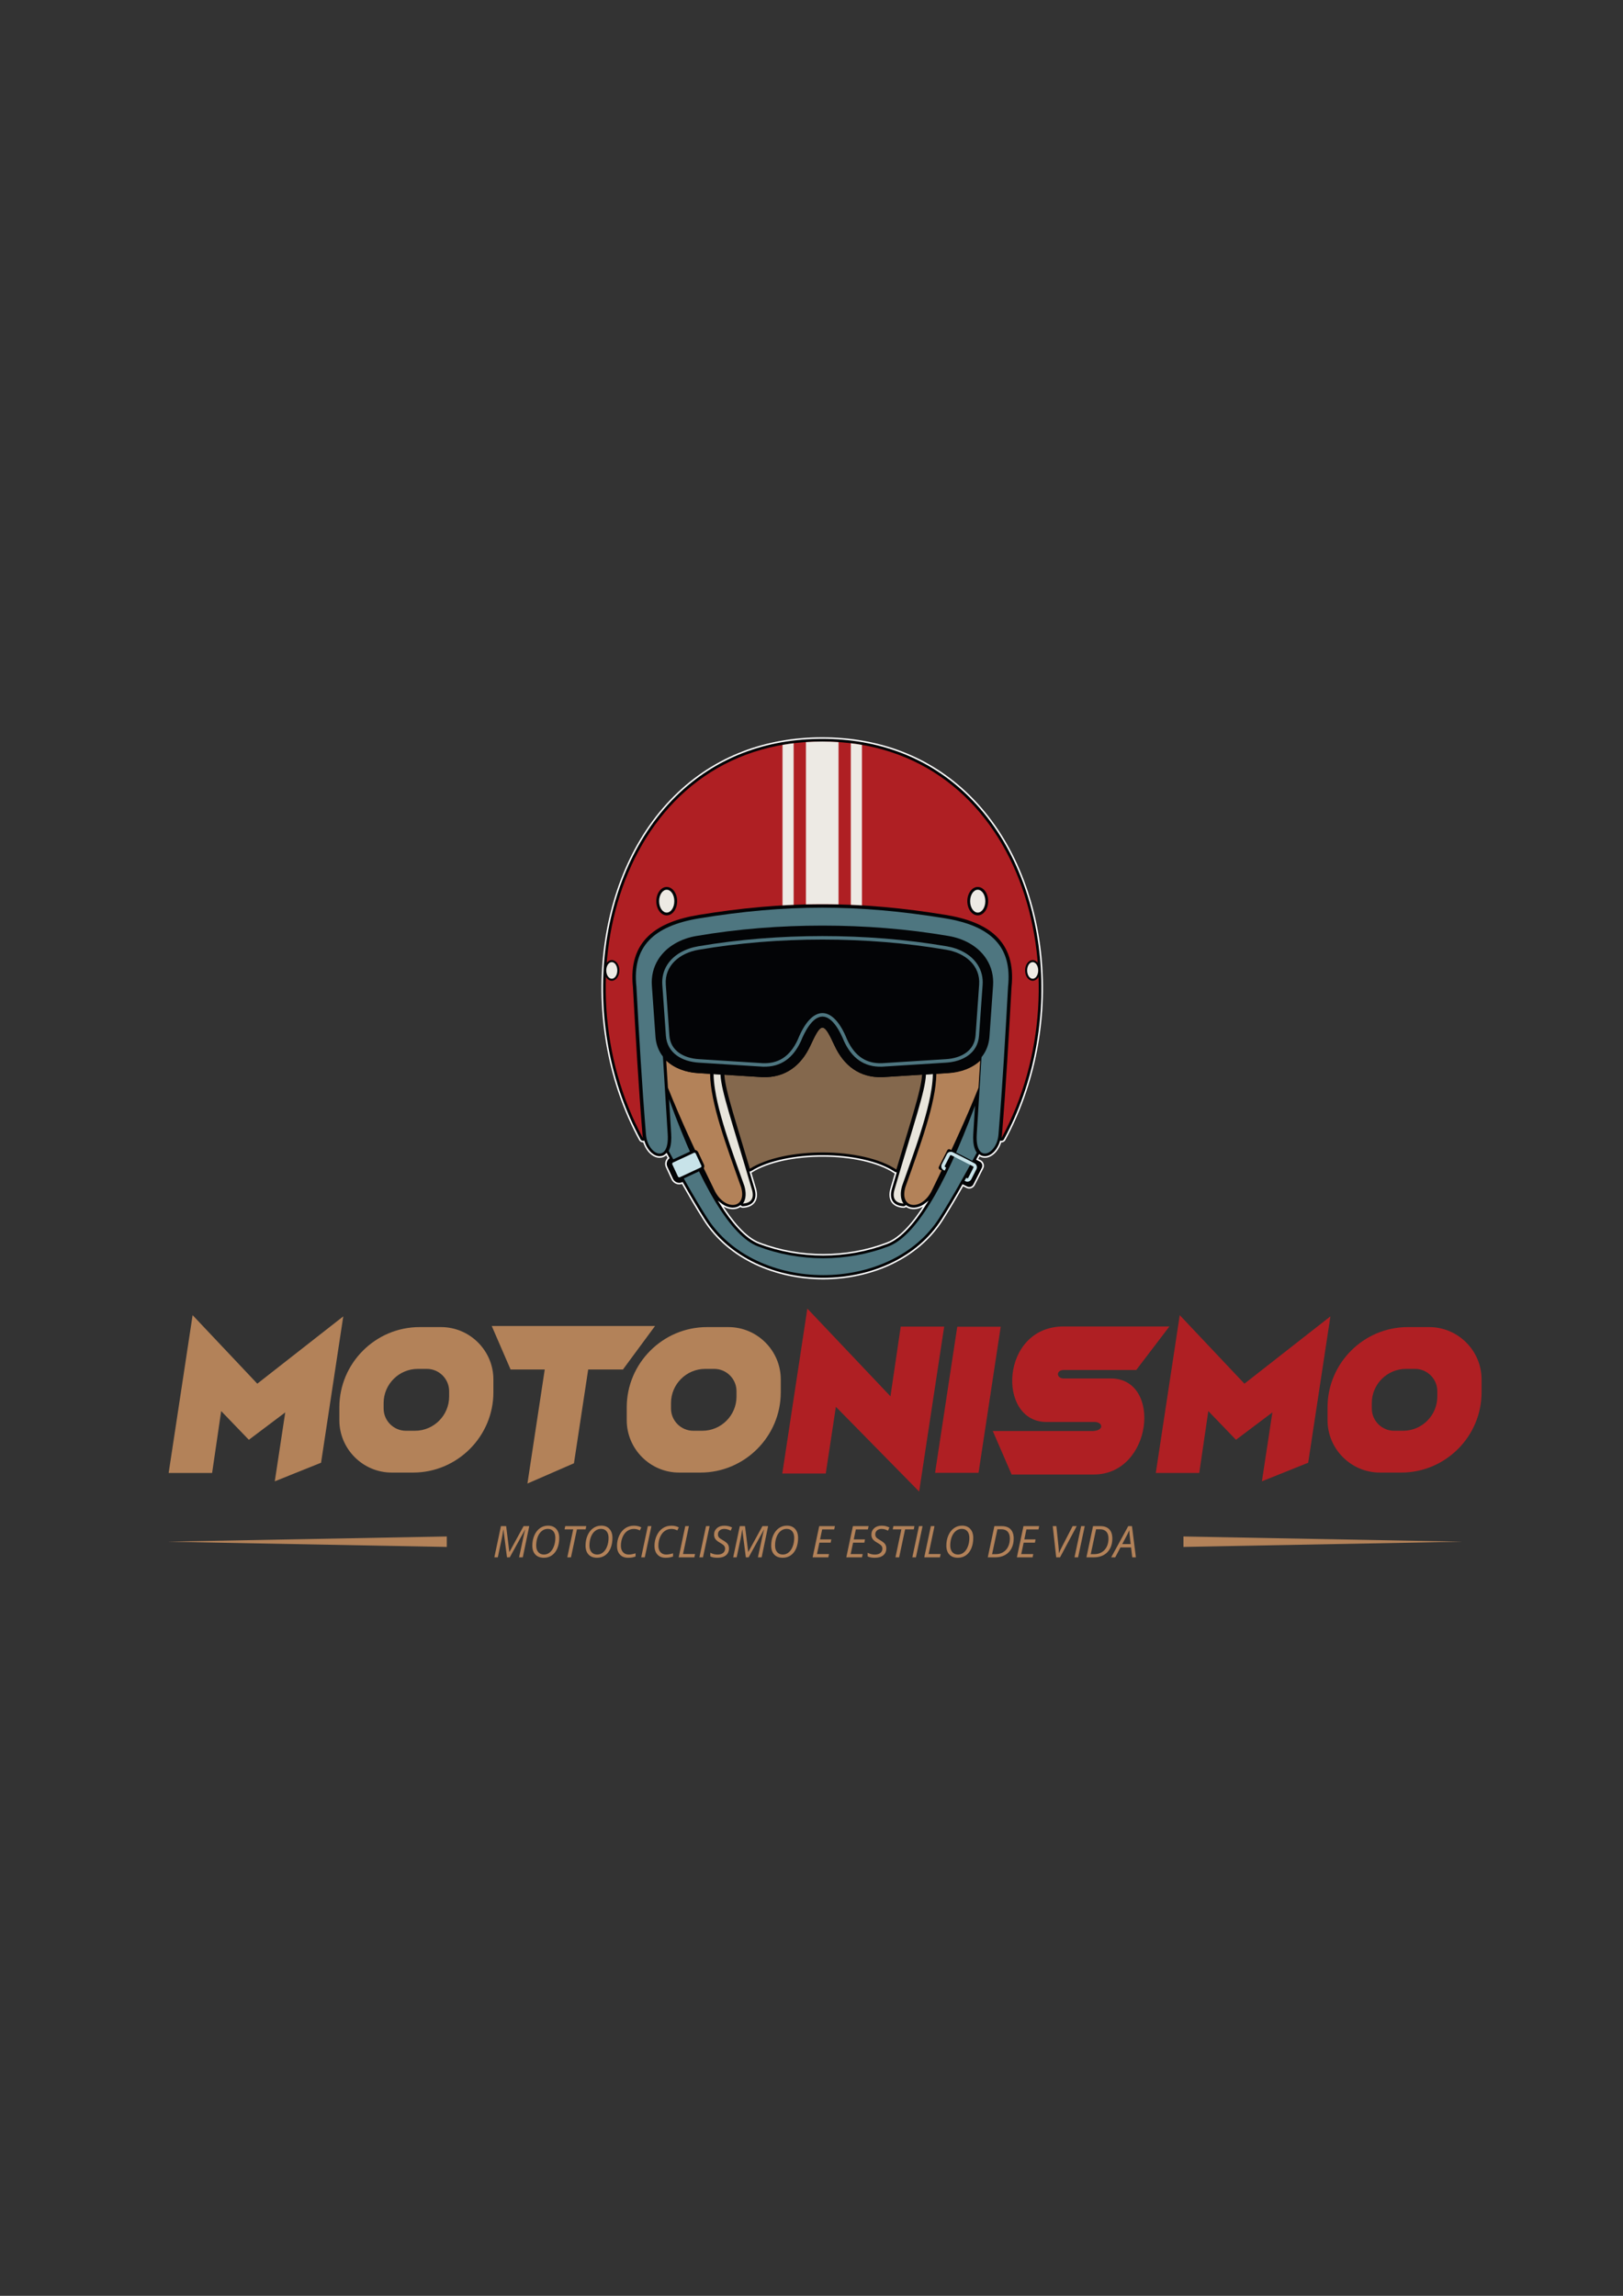 <?xml version="1.0" encoding="UTF-8" standalone="no"?>
<!DOCTYPE svg PUBLIC "-//W3C//DTD SVG 1.1//EN" "http://www.w3.org/Graphics/SVG/1.1/DTD/svg11.dtd">
<svg xmlns="http://www.w3.org/2000/svg" xmlns:xlink="http://www.w3.org/1999/xlink" version="1.1" width="595.276pt" height="841.89pt" viewBox="0 0 595.276 841.89">
<rect x="0" y="0" width="595.276" height="841.89" fill="#333333" stroke="none"/>
<g enable-background="new">
<path transform="matrix(1,0,0,-1,0,841.89)" d="M 244.443 418.672 C 243.948 418.17 243.331 417.804 242.583 417.661 C 240.771 417.314 239.071 418.44 237.96 419.771 C 237.111 420.789 236.498 422.008 236.112 423.291 C 235.55 423.153 234.968 423.406 234.686 423.925 C 229.127 434.189 225.25 445.344 223.05 456.801 C 220.882 468.093 220.328 479.741 221.459 491.185 C 223.601 512.845 231.931 534.503 247.613 549.98 C 262.299 564.476 281.077 571.242 301.573 571.242 C 322.07 571.242 340.849 564.476 355.535 549.98 C 371.217 534.502 379.547 512.844 381.69 491.184 C 382.821 479.74 382.267 468.091 380.099 456.799 C 377.899 445.342 374.022 434.187 368.462 423.923 C 368.181 423.404 367.598 423.151 367.037 423.289 C 366.651 422.006 366.038 420.789 365.189 419.771 C 364.078 418.44 362.377 417.314 360.566 417.661 C 360.05 417.759 359.596 417.964 359.202 418.247 C 358.934 417.751 358.665 417.255 358.397 416.759 L 359.499 416.198 C 360.479 415.698 360.87 414.495 360.37 413.515 L 357.255 407.401 C 356.756 406.421 355.553 406.03 354.573 406.53 L 353.149 407.255 C 350.743 403.004 348.26 398.797 345.644 394.67 C 327.338 365.797 276.536 365.797 258.23 394.67 C 255.446 399.062 252.812 403.546 250.26 408.077 C 248.868 407.468 247.226 408.082 246.58 409.467 L 244.504 413.919 C 243.962 415.083 244.289 416.437 245.217 417.24 C 244.959 417.717 244.701 418.194 244.443 418.672 Z M 332.306 399.628 C 332.052 399.364 331.698 399.226 331.312 399.251 C 327.255 399.512 325.739 402.207 326.862 406.053 C 327.417 407.951 327.976 409.847 328.538 411.742 C 328.371 411.773 328.209 411.839 328.056 411.941 C 315.946 419.992 287.967 419.941 275.699 412.223 C 275.555 412.132 275.402 412.072 275.246 412.042 C 275.839 410.047 276.428 408.051 277.012 406.053 C 278.135 402.207 276.619 399.512 272.562 399.251 C 272.176 399.226 271.822 399.364 271.568 399.628 C 271.467 399.554 271.362 399.484 271.253 399.417 C 269.538 398.368 267.418 398.66 265.707 399.549 C 265.235 399.794 264.788 400.083 264.368 400.406 C 268.352 394.09 273.284 388.001 278.45 386.03 C 293.367 380.34 310.507 380.34 325.424 386.03 C 330.49 387.963 335.379 393.869 339.501 400.403 C 339.082 400.08 338.637 399.793 338.167 399.549 C 336.456 398.66 334.335 398.368 332.621 399.417 C 332.512 399.484 332.407 399.554 332.306 399.628 Z " fill="#030406" fill-rule="evenodd"/>
<path transform="matrix(1,0,0,-1,0,841.89)" stroke-width=".567" stroke-linecap="butt" stroke-miterlimit="22.926" stroke-linejoin="miter" fill="none" stroke="#ffffff" d="M 244.443 418.672 C 243.948 418.17 243.331 417.804 242.583 417.661 C 240.771 417.314 239.071 418.44 237.96 419.771 C 237.111 420.789 236.498 422.008 236.112 423.291 C 235.55 423.153 234.968 423.406 234.686 423.925 C 229.127 434.189 225.25 445.344 223.05 456.801 C 220.882 468.093 220.328 479.741 221.459 491.185 C 223.601 512.845 231.931 534.503 247.613 549.98 C 262.299 564.476 281.077 571.242 301.573 571.242 C 322.07 571.242 340.849 564.476 355.535 549.98 C 371.217 534.502 379.547 512.844 381.69 491.184 C 382.821 479.74 382.267 468.091 380.099 456.799 C 377.899 445.342 374.022 434.187 368.462 423.923 C 368.181 423.404 367.598 423.151 367.037 423.289 C 366.651 422.006 366.038 420.789 365.189 419.771 C 364.078 418.44 362.377 417.314 360.566 417.661 C 360.05 417.759 359.596 417.964 359.202 418.247 C 358.934 417.751 358.665 417.255 358.397 416.759 L 359.499 416.198 C 360.479 415.698 360.87 414.495 360.37 413.515 L 357.255 407.401 C 356.756 406.421 355.553 406.03 354.573 406.53 L 353.149 407.255 C 350.743 403.004 348.26 398.797 345.644 394.67 C 327.338 365.797 276.536 365.797 258.23 394.67 C 255.446 399.062 252.812 403.546 250.26 408.077 C 248.868 407.468 247.226 408.082 246.58 409.467 L 244.504 413.919 C 243.962 415.083 244.289 416.437 245.217 417.24 C 244.959 417.717 244.701 418.194 244.443 418.672 Z M 332.306 399.628 C 332.052 399.364 331.698 399.226 331.312 399.251 C 327.255 399.512 325.739 402.207 326.862 406.053 C 327.417 407.951 327.976 409.847 328.538 411.742 C 328.371 411.773 328.209 411.839 328.056 411.941 C 315.946 419.992 287.967 419.941 275.699 412.223 C 275.555 412.132 275.402 412.072 275.246 412.042 C 275.839 410.047 276.428 408.051 277.012 406.053 C 278.135 402.207 276.619 399.512 272.562 399.251 C 272.176 399.226 271.822 399.364 271.568 399.628 C 271.467 399.554 271.362 399.484 271.253 399.417 C 269.538 398.368 267.418 398.66 265.707 399.549 C 265.235 399.794 264.788 400.083 264.368 400.406 C 268.352 394.09 273.284 388.001 278.45 386.03 C 293.367 380.34 310.507 380.34 325.424 386.03 C 330.49 387.963 335.379 393.869 339.501 400.403 C 339.082 400.08 338.637 399.793 338.167 399.549 C 336.456 398.66 334.335 398.368 332.621 399.417 C 332.512 399.484 332.407 399.554 332.306 399.628 Z "/>
<path transform="matrix(1,0,0,-1,0,841.89)" d="M 235.811 424.535 C 204.109 483.065 228.308 569.962 301.573 569.962 C 374.841 569.962 399.041 483.063 367.337 424.532 C 367.411 424.929 367.463 425.327 367.496 425.724 C 368.97 443.769 370.012 461.84 371.003 479.917 C 372.827 496.899 362.297 503.871 346.797 506.403 C 331.798 508.853 316.782 510.319 301.575 510.319 C 286.367 510.319 271.351 508.853 256.352 506.403 C 240.852 503.871 230.323 496.899 232.146 479.917 C 233.137 461.84 234.179 443.769 235.653 425.724 C 235.686 425.328 235.738 424.931 235.811 424.535 " fill="#af1f23" fill-rule="evenodd"/>
<path transform="matrix(1,0,0,-1,0,841.89)" d="M 185.947 270.808 L 184.649 280.951 L 184.588 280.951 C 184.55 280.575 184.475 280.059 184.363 279.405 C 184.251 278.751 184.155 278.23 184.069 277.843 L 182.584 270.808 L 181.316 270.808 L 183.733 282.249 L 185.642 282.249 L 186.809 272.827 L 186.879 272.827 L 192.036 282.249 L 194.116 282.249 L 191.745 270.808 L 190.386 270.808 C 191.042 273.887 191.545 276.248 191.894 277.893 C 192.244 279.541 192.49 280.564 192.629 280.965 L 192.583 280.965 L 186.972 270.808 Z M 205.109 277.901 C 205.109 276.499 204.879 275.244 204.42 274.133 C 203.96 273.025 203.304 272.167 202.449 271.558 C 201.591 270.952 200.603 270.648 199.482 270.648 C 198.147 270.648 197.108 271.038 196.36 271.818 C 195.615 272.597 195.244 273.692 195.244 275.1 C 195.244 276.478 195.492 277.736 195.994 278.874 C 196.493 280.011 197.183 280.887 198.056 281.501 C 198.929 282.118 199.912 282.425 201.01 282.425 C 202.281 282.425 203.282 282.025 204.014 281.221 C 204.743 280.417 205.109 279.312 205.109 277.901 Z M 200.908 281.24 C 200.088 281.24 199.353 280.975 198.707 280.449 C 198.061 279.923 197.559 279.188 197.201 278.251 C 196.846 277.311 196.667 276.272 196.667 275.135 C 196.667 274.098 196.921 273.289 197.433 272.707 C 197.944 272.125 198.638 271.833 199.514 271.833 C 200.307 271.833 201.018 272.087 201.645 272.597 C 202.275 273.105 202.772 273.834 203.135 274.785 C 203.501 275.733 203.685 276.785 203.685 277.939 C 203.685 278.975 203.44 279.784 202.948 280.366 C 202.46 280.949 201.779 281.24 200.908 281.24 Z M 209.419 270.808 L 208.073 270.808 L 210.239 281.063 L 207.064 281.063 L 207.323 282.249 L 215.028 282.249 L 214.796 281.063 L 211.601 281.063 Z M 224.629 277.901 C 224.629 276.499 224.399 275.244 223.94 274.133 C 223.481 273.025 222.824 272.167 221.969 271.558 C 221.112 270.952 220.124 270.648 219.002 270.648 C 217.667 270.648 216.628 271.038 215.88 271.818 C 215.135 272.597 214.763 273.692 214.763 275.1 C 214.763 276.478 215.012 277.736 215.514 278.874 C 216.013 280.011 216.702 280.887 217.576 281.501 C 218.449 282.118 219.432 282.425 220.53 282.425 C 221.801 282.425 222.802 282.025 223.534 281.221 C 224.263 280.417 224.629 279.312 224.629 277.901 Z M 220.428 281.24 C 219.608 281.24 218.874 280.975 218.227 280.449 C 217.581 279.923 217.079 279.188 216.721 278.251 C 216.366 277.311 216.187 276.272 216.187 275.135 C 216.187 274.098 216.441 273.289 216.954 272.707 C 217.464 272.125 218.158 271.833 219.034 271.833 C 219.827 271.833 220.538 272.087 221.165 272.597 C 221.795 273.105 222.292 273.834 222.655 274.785 C 223.021 275.733 223.205 276.785 223.205 277.939 C 223.205 278.975 222.96 279.784 222.468 280.366 C 221.98 280.949 221.298 281.24 220.428 281.24 Z M 232.5 281.224 C 231.591 281.224 230.78 280.97 230.061 280.465 C 229.345 279.958 228.777 279.215 228.355 278.238 C 227.935 277.26 227.727 276.195 227.727 275.041 C 227.727 274.066 227.981 273.286 228.488 272.707 C 228.998 272.125 229.698 271.833 230.59 271.833 C 231.314 271.833 232.155 271.983 233.108 272.28 L 233.108 271.11 C 232.66 270.95 232.232 270.832 231.827 270.757 C 231.421 270.685 230.929 270.648 230.355 270.648 C 229.092 270.648 228.101 271.038 227.382 271.818 C 226.661 272.597 226.304 273.66 226.304 275.006 C 226.304 276.368 226.579 277.634 227.129 278.807 C 227.679 279.976 228.416 280.871 229.345 281.485 C 230.275 282.103 231.324 282.409 232.5 282.409 C 233.528 282.409 234.433 282.201 235.221 281.784 L 234.681 280.684 C 233.963 281.045 233.234 281.224 232.5 281.224 Z M 235.175 270.808 L 237.608 282.249 L 238.922 282.249 L 236.489 270.808 Z M 246.248 281.224 C 245.34 281.224 244.528 280.97 243.81 280.465 C 243.094 279.958 242.525 279.215 242.103 278.238 C 241.684 277.26 241.476 276.195 241.476 275.041 C 241.476 274.066 241.729 273.286 242.237 272.707 C 242.747 272.125 243.446 271.833 244.339 271.833 C 245.062 271.833 245.904 271.983 246.857 272.28 L 246.857 271.11 C 246.408 270.95 245.981 270.832 245.575 270.757 C 245.169 270.685 244.678 270.648 244.103 270.648 C 242.84 270.648 241.849 271.038 241.131 271.818 C 240.41 272.597 240.052 273.66 240.052 275.006 C 240.052 276.368 240.327 277.634 240.877 278.807 C 241.427 279.976 242.165 280.871 243.094 281.485 C 244.024 282.103 245.073 282.409 246.248 282.409 C 247.276 282.409 248.182 282.201 248.97 281.784 L 248.43 280.684 C 247.712 281.045 246.983 281.224 246.248 281.224 Z M 248.924 270.808 L 251.341 282.249 L 252.671 282.249 L 250.513 272.01 L 254.933 272.01 L 254.674 270.808 Z M 256.522 270.808 L 258.955 282.249 L 260.269 282.249 L 257.836 270.808 Z M 267.368 274.122 C 267.368 273.022 267.002 272.167 266.267 271.558 C 265.536 270.952 264.505 270.648 263.172 270.648 C 262.619 270.648 262.133 270.685 261.714 270.762 C 261.295 270.837 260.899 270.966 260.528 271.142 L 260.528 272.475 C 261.375 272.036 262.261 271.818 263.188 271.818 C 264.035 271.818 264.705 272.015 265.199 272.408 C 265.696 272.8 265.944 273.34 265.944 274.029 C 265.944 274.435 265.805 274.793 265.533 275.105 C 265.258 275.415 264.748 275.781 264.003 276.203 C 263.215 276.646 262.67 277.092 262.363 277.535 C 262.058 277.979 261.906 278.502 261.906 279.106 C 261.906 280.083 262.251 280.877 262.94 281.491 C 263.626 282.103 264.532 282.409 265.653 282.409 C 266.171 282.409 266.652 282.361 267.098 282.263 C 267.544 282.164 268.014 281.993 268.511 281.755 L 267.993 280.583 C 267.648 280.78 267.263 280.938 266.836 281.053 C 266.406 281.168 266.014 281.224 265.653 281.224 C 264.956 281.224 264.392 281.042 263.968 280.679 C 263.543 280.316 263.33 279.824 263.33 279.202 C 263.33 278.919 263.375 278.679 263.463 278.478 C 263.551 278.275 263.693 278.088 263.885 277.909 C 264.078 277.733 264.449 277.485 264.996 277.167 C 265.763 276.708 266.281 276.347 266.55 276.085 C 266.817 275.826 267.021 275.538 267.159 275.223 C 267.298 274.908 267.368 274.539 267.368 274.122 Z M 273.556 270.808 L 272.258 280.951 L 272.196 280.951 C 272.159 280.575 272.084 280.059 271.972 279.405 C 271.86 278.751 271.764 278.23 271.678 277.843 L 270.193 270.808 L 268.925 270.808 L 271.342 282.249 L 273.251 282.249 L 274.418 272.827 L 274.488 272.827 L 279.645 282.249 L 281.725 282.249 L 279.354 270.808 L 277.994 270.808 C 278.651 273.887 279.153 276.248 279.503 277.893 C 279.853 279.541 280.099 280.564 280.238 280.965 L 280.192 280.965 L 274.581 270.808 Z M 292.718 277.901 C 292.718 276.499 292.488 275.244 292.029 274.133 C 291.569 273.025 290.912 272.167 290.058 271.558 C 289.2 270.952 288.212 270.648 287.091 270.648 C 285.755 270.648 284.716 271.038 283.969 271.818 C 283.224 272.597 282.852 273.692 282.852 275.1 C 282.852 276.478 283.101 277.736 283.603 278.874 C 284.102 280.011 284.791 280.887 285.664 281.501 C 286.538 282.118 287.521 282.425 288.618 282.425 C 289.89 282.425 290.891 282.025 291.623 281.221 C 292.352 280.417 292.718 279.312 292.718 277.901 Z M 288.517 281.24 C 287.697 281.24 286.962 280.975 286.316 280.449 C 285.67 279.923 285.168 279.188 284.81 278.251 C 284.455 277.311 284.276 276.272 284.276 275.135 C 284.276 274.098 284.529 273.289 285.042 272.707 C 285.552 272.125 286.247 271.833 287.123 271.833 C 287.916 271.833 288.627 272.087 289.254 272.597 C 289.884 273.105 290.381 273.834 290.744 274.785 C 291.11 275.733 291.294 276.785 291.294 277.939 C 291.294 278.975 291.049 279.784 290.557 280.366 C 290.068 280.949 289.387 281.24 288.517 281.24 Z M 303.804 270.808 L 298.054 270.808 L 300.471 282.249 L 306.223 282.249 L 305.972 281.048 L 301.544 281.048 L 300.778 277.378 L 304.899 277.378 L 304.672 276.192 L 300.535 276.192 L 299.643 271.994 L 304.063 271.994 Z M 316.158 270.808 L 310.408 270.808 L 312.825 282.249 L 318.578 282.249 L 318.327 281.048 L 313.899 281.048 L 313.132 277.378 L 317.253 277.378 L 317.026 276.192 L 312.889 276.192 L 311.997 271.994 L 316.417 271.994 Z M 325.07 274.122 C 325.07 273.022 324.704 272.167 323.97 271.558 C 323.238 270.952 322.207 270.648 320.875 270.648 C 320.322 270.648 319.836 270.685 319.416 270.762 C 318.997 270.837 318.602 270.966 318.23 271.142 L 318.23 272.475 C 319.077 272.036 319.964 271.818 320.891 271.818 C 321.737 271.818 322.408 272.015 322.902 272.408 C 323.398 272.8 323.647 273.34 323.647 274.029 C 323.647 274.435 323.508 274.793 323.236 275.105 C 322.96 275.415 322.45 275.781 321.705 276.203 C 320.917 276.646 320.373 277.092 320.065 277.535 C 319.761 277.979 319.609 278.502 319.609 279.106 C 319.609 280.083 319.953 280.877 320.642 281.491 C 321.329 282.103 322.234 282.409 323.356 282.409 C 323.874 282.409 324.354 282.361 324.8 282.263 C 325.246 282.164 325.716 281.993 326.213 281.755 L 325.695 280.583 C 325.35 280.78 324.966 280.938 324.539 281.053 C 324.109 281.168 323.716 281.224 323.356 281.224 C 322.658 281.224 322.095 281.042 321.67 280.679 C 321.246 280.316 321.032 279.824 321.032 279.202 C 321.032 278.919 321.077 278.679 321.166 278.478 C 321.254 278.275 321.395 278.088 321.587 277.909 C 321.78 277.733 322.151 277.485 322.699 277.167 C 323.465 276.708 323.983 276.347 324.253 276.085 C 324.52 275.826 324.723 275.538 324.862 275.223 C 325.001 274.908 325.07 274.539 325.07 274.122 Z M 329.781 270.808 L 328.435 270.808 L 330.601 281.063 L 327.426 281.063 L 327.685 282.249 L 335.39 282.249 L 335.157 281.063 L 331.963 281.063 Z M 334.623 270.808 L 337.056 282.249 L 338.37 282.249 L 335.937 270.808 Z M 338.998 270.808 L 341.415 282.249 L 342.745 282.249 L 340.587 272.01 L 345.007 272.01 L 344.748 270.808 Z M 356.963 277.901 C 356.963 276.499 356.734 275.244 356.274 274.133 C 355.815 273.025 355.158 272.167 354.303 271.558 C 353.446 270.952 352.458 270.648 351.336 270.648 C 350.001 270.648 348.962 271.038 348.214 271.818 C 347.469 272.597 347.098 273.692 347.098 275.1 C 347.098 276.478 347.346 277.736 347.848 278.874 C 348.348 280.011 349.037 280.887 349.91 281.501 C 350.783 282.118 351.766 282.425 352.864 282.425 C 354.135 282.425 355.137 282.025 355.868 281.221 C 356.597 280.417 356.963 279.312 356.963 277.901 Z M 352.762 281.24 C 351.942 281.24 351.208 280.975 350.562 280.449 C 349.916 279.923 349.413 279.188 349.055 278.251 C 348.7 277.311 348.521 276.272 348.521 275.135 C 348.521 274.098 348.775 273.289 349.288 272.707 C 349.798 272.125 350.492 271.833 351.368 271.833 C 352.162 271.833 352.872 272.087 353.5 272.597 C 354.13 273.105 354.626 273.834 354.99 274.785 C 355.355 275.733 355.54 276.785 355.54 277.939 C 355.54 278.975 355.294 279.784 354.803 280.366 C 354.314 280.949 353.633 281.24 352.762 281.24 Z M 371.799 277.672 C 371.799 276.31 371.524 275.108 370.976 274.064 C 370.429 273.019 369.646 272.216 368.629 271.652 C 367.611 271.089 366.42 270.808 365.053 270.808 L 362.299 270.808 L 364.716 282.249 L 367.392 282.249 C 368.832 282.249 369.927 281.859 370.675 281.079 C 371.422 280.3 371.799 279.165 371.799 277.672 Z M 365.138 271.962 C 366.193 271.962 367.12 272.199 367.916 272.678 C 368.714 273.156 369.326 273.829 369.751 274.699 C 370.178 275.57 370.389 276.566 370.389 277.685 C 370.389 278.807 370.122 279.656 369.585 280.23 C 369.045 280.807 368.258 281.096 367.221 281.096 L 365.827 281.096 L 363.872 271.962 Z M 378.721 270.808 L 372.971 270.808 L 375.388 282.249 L 381.141 282.249 L 380.89 281.048 L 376.462 281.048 L 375.695 277.378 L 379.816 277.378 L 379.589 276.192 L 375.452 276.192 L 374.56 271.994 L 378.98 271.994 Z M 388.4 272.349 C 388.717 273.099 389.142 273.983 389.668 274.995 L 393.415 282.249 L 394.911 282.249 L 388.8 270.808 L 387.39 270.808 L 386.124 282.249 L 387.454 282.249 L 388.213 274.972 C 388.317 273.949 388.37 273.076 388.37 272.349 Z M 394.104 270.808 L 396.537 282.249 L 397.851 282.249 L 395.418 270.808 Z M 407.978 277.672 C 407.978 276.31 407.703 275.108 407.156 274.064 C 406.608 273.019 405.826 272.216 404.808 271.652 C 403.791 271.089 402.599 270.808 401.232 270.808 L 398.479 270.808 L 400.896 282.249 L 403.572 282.249 C 405.011 282.249 406.106 281.859 406.854 281.079 C 407.602 280.3 407.978 279.165 407.978 277.672 Z M 401.318 271.962 C 402.373 271.962 403.299 272.199 404.095 272.678 C 404.894 273.156 405.505 273.829 405.93 274.699 C 406.357 275.57 406.568 276.566 406.568 277.685 C 406.568 278.807 406.301 279.656 405.764 280.23 C 405.225 280.807 404.437 281.096 403.401 281.096 L 402.007 281.096 L 400.052 271.962 Z M 414.839 274.446 L 410.959 274.446 L 409.041 270.808 L 407.562 270.808 L 413.814 282.249 L 415.176 282.249 L 416.615 270.808 L 415.285 270.808 Z M 414.698 275.663 L 414.425 278.006 C 414.3 278.94 414.222 279.854 414.198 280.748 C 414.003 280.286 413.795 279.83 413.568 279.376 C 413.341 278.921 412.689 277.685 411.616 275.663 Z M 61.512 276.537 L 112.693 277.496 L 163.873 278.456 L 163.873 276.537 L 163.873 274.617 L 112.693 275.577 Z M 536.42 276.537 L 485.238 277.496 L 434.059 278.456 L 434.059 276.537 L 434.059 274.617 L 485.238 275.577 Z " fill="#b38259"/>
<path transform="matrix(1,0,0,-1,0,841.89)" d="M 330.361 355.408 L 346.299 355.408 L 337.117 294.926 L 306.58 326.005 L 302.867 301.542 L 286.929 301.542 L 296.111 362.024 L 326.598 329.853 Z M 367.036 355.375 L 358.902 301.795 L 342.964 301.795 L 351.099 355.375 Z M 390.078 355.465 L 428.903 355.465 L 416.748 339.509 C 407.872 339.509 398.995 339.509 390.119 339.509 C 387.185 339.396 387.465 336.416 390.119 336.401 L 407.43 336.401 C 426.336 336.401 422.778 301.175 401.161 301.175 L 371.036 301.175 L 364.127 317.13 L 400.951 317.13 C 404.911 317.326 404.63 320.308 401.581 320.445 L 383.788 320.445 C 365.546 320.445 366.844 355.465 390.078 355.465 Z M 456.426 334.485 L 487.96 359.167 L 479.812 305.491 L 462.84 298.685 L 466.676 323.949 L 453.329 313.906 L 443.181 324.436 L 439.854 301.751 L 423.916 301.751 L 432.7 359.615 Z M 519.005 339.905 L 515.656 339.905 C 508.774 339.905 503.142 334.274 503.142 327.391 L 503.142 325.381 C 503.142 320.893 506.815 317.22 511.304 317.22 L 514.652 317.22 C 521.535 317.22 527.166 322.851 527.166 329.734 L 527.166 331.744 C 527.166 336.232 523.493 339.905 519.005 339.905 Z M 524.209 355.236 L 516.336 355.236 C 500.15 355.236 486.907 341.993 486.907 325.807 L 486.907 321.081 C 486.907 310.526 495.544 301.889 506.1 301.889 L 513.973 301.889 C 530.159 301.889 543.402 315.132 543.402 331.317 L 543.402 336.044 C 543.402 346.599 534.765 355.236 524.209 355.236 " fill="#af1f23" fill-rule="evenodd"/>
<path transform="matrix(1,0,0,-1,0,841.89)" d="M 267.174 355.236 L 259.3 355.236 C 243.114 355.236 229.871 341.993 229.871 325.807 L 229.871 321.081 C 229.871 310.526 238.508 301.889 249.064 301.889 L 256.938 301.889 C 273.123 301.889 286.366 315.132 286.366 331.317 L 286.366 336.044 C 286.366 346.599 277.729 355.236 267.174 355.236 Z M 261.969 339.905 L 258.621 339.905 C 251.738 339.905 246.107 334.274 246.107 327.391 L 246.107 325.381 C 246.107 320.893 249.78 317.22 254.268 317.22 L 257.617 317.22 C 264.499 317.22 270.13 322.851 270.13 329.734 L 270.13 331.744 C 270.13 336.232 266.458 339.905 261.969 339.905 Z M 180.357 355.641 L 240.255 355.641 L 228.483 339.685 L 215.734 339.685 L 210.513 305.295 L 193.448 297.866 L 199.797 339.685 L 187.266 339.685 Z M 161.771 355.236 L 153.897 355.236 C 137.712 355.236 124.469 341.993 124.469 325.807 L 124.469 321.081 C 124.469 310.526 133.105 301.889 143.661 301.889 L 151.535 301.889 C 167.721 301.889 180.964 315.132 180.964 331.317 L 180.964 336.044 C 180.964 346.599 172.327 355.236 161.771 355.236 Z M 156.567 339.905 L 153.218 339.905 C 146.336 339.905 140.704 334.274 140.704 327.391 L 140.704 325.381 C 140.704 320.893 144.377 317.22 148.866 317.22 L 152.214 317.22 C 159.096 317.22 164.728 322.851 164.728 329.734 L 164.728 331.744 C 164.728 336.232 161.055 339.905 156.567 339.905 Z M 94.37 334.485 L 125.904 359.167 L 117.755 305.491 L 100.784 298.685 L 104.619 323.949 L 91.272 313.906 L 81.124 324.436 L 77.797 301.751 L 61.859 301.751 L 70.644 359.615 Z " fill="#b38259" fill-rule="evenodd"/>
<path transform="matrix(1,0,0,-1,0,841.89)" d="M 242.015 472.529 C 242.976 457.022 243.936 441.516 244.897 426.009 C 245.589 414.845 237.538 418.365 236.929 425.828 C 235.425 444.227 234.401 462.146 233.421 480.021 C 231.833 494.694 239.593 502.369 256.558 505.14 C 288.385 510.339 314.763 510.339 346.591 505.14 C 363.556 502.369 371.316 494.694 369.727 480.021 C 368.748 462.146 367.724 444.227 366.22 425.828 C 365.611 418.365 357.56 414.845 358.252 426.009 C 359.212 441.516 360.173 457.022 361.134 472.529 L 301.575 480.593 Z " fill="#4e7680" fill-rule="evenodd"/>
<path transform="matrix(1,0,0,-1,0,841.89)" d="M 244.979 443.009 C 249.984 430.51 255.83 418.012 261.998 405.513 C 265.709 397.633 274.19 398.457 271.793 406.601 C 266.38 421.829 260.581 437.387 260.443 448.094 L 255.879 448.382 C 251.46 448.66 247.289 450.17 244.364 452.933 Z " fill="#b38259" fill-rule="evenodd"/>
<path transform="matrix(1,0,0,-1,0,841.89)" d="M 261.72 448.013 C 261.748 446.181 261.949 444.331 262.219 442.556 C 262.729 439.215 263.531 435.889 264.433 432.634 C 266.552 424.983 269.29 417.432 271.956 409.955 C 272.304 408.98 272.652 408.005 272.998 407.03 C 273.007 407.007 273.013 406.986 273.02 406.962 C 273.632 404.883 273.799 402.29 272.48 400.528 C 275.037 400.692 276.866 401.987 275.783 405.695 C 268.678 430.015 264.556 441.577 264.25 447.854 Z M 342.154 448.013 C 342.126 446.181 341.925 444.331 341.654 442.556 C 341.145 439.215 340.343 435.889 339.441 432.634 C 337.322 424.983 334.584 417.432 331.918 409.955 C 331.57 408.98 331.222 408.005 330.876 407.03 C 330.867 407.007 330.861 406.986 330.854 406.962 C 330.242 404.883 330.075 402.29 331.394 400.528 C 328.837 400.692 327.008 401.987 328.091 405.695 C 335.196 430.015 339.318 441.577 339.624 447.854 Z " fill="#e8e5dc" fill-rule="evenodd"/>
<path transform="matrix(1,0,0,-1,0,841.89)" d="M 358.895 443.009 C 353.89 430.51 348.044 418.012 341.876 405.513 C 338.165 397.633 329.684 398.457 332.081 406.601 C 337.494 421.829 343.293 437.387 343.431 448.094 L 347.995 448.382 C 352.414 448.66 356.585 450.17 359.51 452.933 Z " fill="#b38259" fill-rule="evenodd"/>
<path transform="matrix(1,0,0,-1,0,841.89)" d="M 275.018 413.305 C 287.829 421.366 316.341 421.266 328.765 413.006 C 329.663 416.024 330.57 419.04 331.481 422.055 C 332.677 426.012 333.884 429.967 335.041 433.935 C 335.852 436.721 336.655 439.536 337.305 442.364 C 337.708 444.118 338.093 446.002 338.192 447.807 L 323.801 446.9 C 323.748 446.896 323.696 446.894 323.643 446.892 C 315.292 446.625 309.477 451.109 306.068 458.499 C 302.034 467.228 301.286 467.228 297.252 458.499 C 293.843 451.109 288.028 446.625 279.677 446.892 C 279.624 446.894 279.572 446.896 279.519 446.9 L 265.682 447.772 C 265.785 445.966 266.171 444.081 266.575 442.326 C 267.227 439.498 268.03 436.684 268.842 433.898 C 269.997 429.934 271.204 425.982 272.398 422.029 C 273.276 419.123 274.151 416.215 275.018 413.305 " fill="#84684d" fill-rule="evenodd"/>
<path transform="matrix(1,0,0,-1,0,841.89)" d="M 297.252 458.499 C 293.843 451.109 288.028 446.625 279.677 446.892 C 279.624 446.894 279.572 446.896 279.519 446.9 C 271.688 447.394 263.857 447.888 256.026 448.382 C 248.119 448.88 241.005 453.318 240.404 461.83 C 239.966 468.037 239.528 474.245 239.09 480.452 C 238.847 483.89 239.63 487.229 241.484 490.144 C 244.538 494.947 249.88 497.711 255.374 498.652 C 270.639 501.266 286.176 502.464 301.66 502.464 C 317.143 502.464 332.681 501.266 347.946 498.652 C 353.44 497.711 358.782 494.947 361.836 490.144 C 363.69 487.229 364.473 483.89 364.23 480.452 C 363.792 474.245 363.354 468.037 362.916 461.83 C 362.315 453.318 355.201 448.88 347.294 448.382 C 339.463 447.888 331.632 447.394 323.801 446.9 C 323.748 446.896 323.696 446.894 323.643 446.892 C 315.292 446.625 309.477 451.109 306.068 458.499 C 302.034 467.228 301.286 467.228 297.252 458.499 " fill="#030406" fill-rule="evenodd"/>
<path transform="matrix(1,0,0,-1,0,841.89)" d="M 256.021 494.868 C 271.048 497.442 286.418 498.625 301.66 498.625 C 316.902 498.625 332.271 497.442 347.298 494.868 C 351.7 494.115 356.138 491.951 358.597 488.085 C 360.011 485.861 360.586 483.344 360.401 480.723 C 359.963 474.515 359.525 468.308 359.087 462.1 C 358.627 455.581 353.001 452.588 347.052 452.213 C 339.221 451.719 331.39 451.225 323.56 450.731 C 323.546 450.73 323.534 450.729 323.52 450.728 C 316.761 450.512 312.343 454.059 309.553 460.107 C 309.544 460.128 309.536 460.146 309.527 460.168 C 308.365 463.079 305.488 469.103 301.66 469.103 C 297.832 469.103 294.954 463.079 293.793 460.168 C 293.784 460.146 293.776 460.128 293.766 460.107 C 290.977 454.059 286.559 450.512 279.8 450.728 C 279.786 450.729 279.774 450.73 279.76 450.731 C 271.929 451.225 264.099 451.719 256.268 452.213 C 250.319 452.588 244.693 455.581 244.233 462.1 C 243.795 468.308 243.357 474.515 242.919 480.723 C 242.734 483.344 243.309 485.861 244.723 488.085 C 247.182 491.951 251.619 494.115 256.021 494.868 Z M 256.237 493.607 C 249.303 492.42 243.699 487.842 244.195 480.812 C 244.633 474.605 245.071 468.398 245.51 462.19 C 245.906 456.57 250.729 453.844 256.348 453.489 C 264.179 452.996 272.01 452.502 279.841 452.007 C 285.074 451.84 289.552 454.025 292.604 460.642 C 297.787 473.629 305.533 473.629 310.715 460.642 C 313.768 454.025 318.245 451.84 323.479 452.007 C 331.31 452.502 339.141 452.996 346.972 453.489 C 352.591 453.844 357.414 456.57 357.81 462.19 C 358.248 468.398 358.686 474.605 359.124 480.812 C 359.62 487.842 354.017 492.42 347.082 493.607 C 317.97 498.592 285.349 498.592 256.237 493.607 " fill="#4e7680" fill-rule="evenodd"/>
<path transform="matrix(1,0,0,-1,0,841.89)" d="M 245.386 438.808 C 257.238 406.309 268.254 388.55 277.994 384.835 C 293.204 379.033 310.67 379.033 325.88 384.835 C 335.381 388.459 346.096 405.448 357.616 436.443 L 356.975 426.088 C 356.861 424.242 356.923 422.063 357.64 420.33 C 357.807 419.928 358.014 419.545 358.262 419.2 C 353.921 411.156 349.51 403.157 344.563 395.355 C 326.76 367.274 277.114 367.274 259.311 395.355 C 254.236 403.36 249.724 411.572 245.274 419.828 C 245.359 419.991 245.438 420.159 245.508 420.33 C 246.226 422.063 246.288 424.242 246.174 426.088 Z " fill="#4e7680" fill-rule="evenodd"/>
<path transform="matrix(1,0,0,-1,0,841.89)" d="M 246.407 416.5 L 254.055 420.067 C 254.822 420.424 255.739 420.091 256.096 419.324 L 258.172 414.872 C 258.53 414.105 258.196 413.188 257.429 412.831 L 249.781 409.264 C 249.014 408.907 248.097 409.241 247.74 410.007 L 245.664 414.459 C 245.307 415.226 245.64 416.143 246.407 416.5 " fill="#030406" fill-rule="evenodd"/>
<path transform="matrix(1,0,0,-1,0,841.89)" d="M 246.839 415.572 L 254.488 419.139 C 254.743 419.258 255.049 419.147 255.168 418.891 L 257.244 414.439 C 257.363 414.184 257.252 413.878 256.997 413.759 L 249.348 410.192 C 249.093 410.073 248.787 410.184 248.668 410.44 L 246.592 414.892 C 246.473 415.147 246.584 415.453 246.839 415.572 " fill="#c8e3e9" fill-rule="evenodd"/>
<path transform="matrix(1,0,0,-1,0,841.89)" d="M 358.918 415.058 L 348.415 420.409 C 348.064 420.588 347.632 420.447 347.453 420.097 L 344.338 413.983 C 344.16 413.632 344.3 413.2 344.651 413.021 L 346.277 412.193 C 346.346 412.331 346.413 412.47 346.48 412.608 L 346.142 412.78 C 345.352 413.183 345.037 414.151 345.44 414.94 L 347.326 418.643 C 347.728 419.432 348.697 419.747 349.486 419.344 L 357.427 415.299 C 358.216 414.896 358.531 413.928 358.129 413.138 L 356.243 409.436 C 355.84 408.647 354.872 408.332 354.082 408.734 L 353.774 408.891 L 353.548 408.488 L 355.154 407.67 C 355.505 407.491 355.937 407.631 356.115 407.982 L 359.23 414.096 C 359.409 414.447 359.269 414.879 358.918 415.058 " fill="#030406" fill-rule="evenodd"/>
<path transform="matrix(1,0,0,-1,0,841.89)" d="M 358.129 413.138 L 356.243 409.436 C 355.84 408.647 354.872 408.332 354.082 408.734 L 353.774 408.891 C 353.976 409.251 354.177 409.611 354.377 409.971 L 354.643 409.835 C 354.825 409.743 355.049 409.815 355.142 409.997 L 357.028 413.699 C 357.121 413.881 357.048 414.105 356.866 414.198 L 348.926 418.243 C 348.744 418.336 348.52 418.263 348.427 418.082 L 346.541 414.38 C 346.448 414.198 346.521 413.974 346.703 413.881 L 347.019 413.72 C 346.84 413.348 346.661 412.978 346.48 412.608 L 346.142 412.78 C 345.352 413.183 345.037 414.151 345.44 414.94 L 347.326 418.643 C 347.728 419.432 348.697 419.747 349.486 419.344 L 357.427 415.299 C 358.216 414.896 358.531 413.928 358.129 413.138 " fill="#c8e3e9" fill-rule="evenodd"/>
<path transform="matrix(1,0,0,-1,0,841.89)" d="M 291.093 510.091 L 291.093 569.334 C 289.71 569.166 288.351 568.959 287.009 568.726 L 287.009 509.883 C 288.369 509.963 289.73 510.033 291.093 510.091 Z M 295.594 569.754 C 297.55 569.887 299.54 569.962 301.573 569.962 C 303.607 569.962 305.597 569.885 307.555 569.753 L 307.555 510.244 C 305.564 510.293 303.571 510.319 301.575 510.319 C 299.578 510.319 297.584 510.293 295.594 510.244 Z M 312.056 569.333 C 313.438 569.165 314.798 568.958 316.14 568.725 L 316.14 509.883 C 314.78 509.963 313.419 510.033 312.056 510.091 Z " fill="#edeae4" fill-rule="evenodd"/>
<path transform="matrix(1,0,0,-1,0,841.89)" d="M 244.538 506.212 C 242.426 506.212 240.714 508.545 240.714 511.424 C 240.714 514.302 242.426 516.635 244.538 516.635 C 246.65 516.635 248.362 514.302 248.362 511.424 C 248.362 508.545 246.65 506.212 244.538 506.212 " fill="#030406" fill-rule="evenodd"/>
<path transform="matrix(1,0,0,-1,0,841.89)" d="M 224.389 482.235 C 222.851 482.235 221.605 483.933 221.605 486.028 C 221.605 488.123 222.851 489.821 224.389 489.821 C 225.926 489.821 227.172 488.123 227.172 486.028 C 227.172 483.933 225.926 482.235 224.389 482.235 " fill="#030406" fill-rule="evenodd"/>
<path transform="matrix(1,0,0,-1,0,841.89)" d="M 244.538 507.236 C 242.999 507.236 241.751 509.111 241.751 511.424 C 241.751 513.736 242.999 515.612 244.538 515.612 C 246.077 515.612 247.325 513.736 247.325 511.424 C 247.325 509.111 246.077 507.236 244.538 507.236 " fill="#edeae4" fill-rule="evenodd"/>
<path transform="matrix(1,0,0,-1,0,841.89)" d="M 224.389 482.98 C 223.268 482.98 222.36 484.345 222.36 486.028 C 222.36 487.712 223.268 489.076 224.389 489.076 C 225.509 489.076 226.417 487.712 226.417 486.028 C 226.417 484.345 225.509 482.98 224.389 482.98 " fill="#edeae4" fill-rule="evenodd"/>
<path transform="matrix(1,0,0,-1,0,841.89)" d="M 358.611 506.212 C 360.723 506.212 362.435 508.545 362.435 511.424 C 362.435 514.302 360.723 516.635 358.611 516.635 C 356.499 516.635 354.786 514.302 354.786 511.424 C 354.786 508.545 356.499 506.212 358.611 506.212 " fill="#030406" fill-rule="evenodd"/>
<path transform="matrix(1,0,0,-1,0,841.89)" d="M 378.76 482.235 C 380.298 482.235 381.544 483.933 381.544 486.028 C 381.544 488.123 380.298 489.821 378.76 489.821 C 377.223 489.821 375.977 488.123 375.977 486.028 C 375.977 483.933 377.223 482.235 378.76 482.235 " fill="#030406" fill-rule="evenodd"/>
<path transform="matrix(1,0,0,-1,0,841.89)" d="M 358.611 507.236 C 360.15 507.236 361.398 509.111 361.398 511.424 C 361.398 513.736 360.15 515.612 358.611 515.612 C 357.072 515.612 355.824 513.736 355.824 511.424 C 355.824 509.111 357.072 507.236 358.611 507.236 " fill="#edeae4" fill-rule="evenodd"/>
<path transform="matrix(1,0,0,-1,0,841.89)" d="M 378.76 482.98 C 379.881 482.98 380.789 484.345 380.789 486.028 C 380.789 487.712 379.881 489.076 378.76 489.076 C 377.64 489.076 376.732 487.712 376.732 486.028 C 376.732 484.345 377.64 482.98 378.76 482.98 " fill="#edeae4" fill-rule="evenodd"/>
</g>
</svg>
